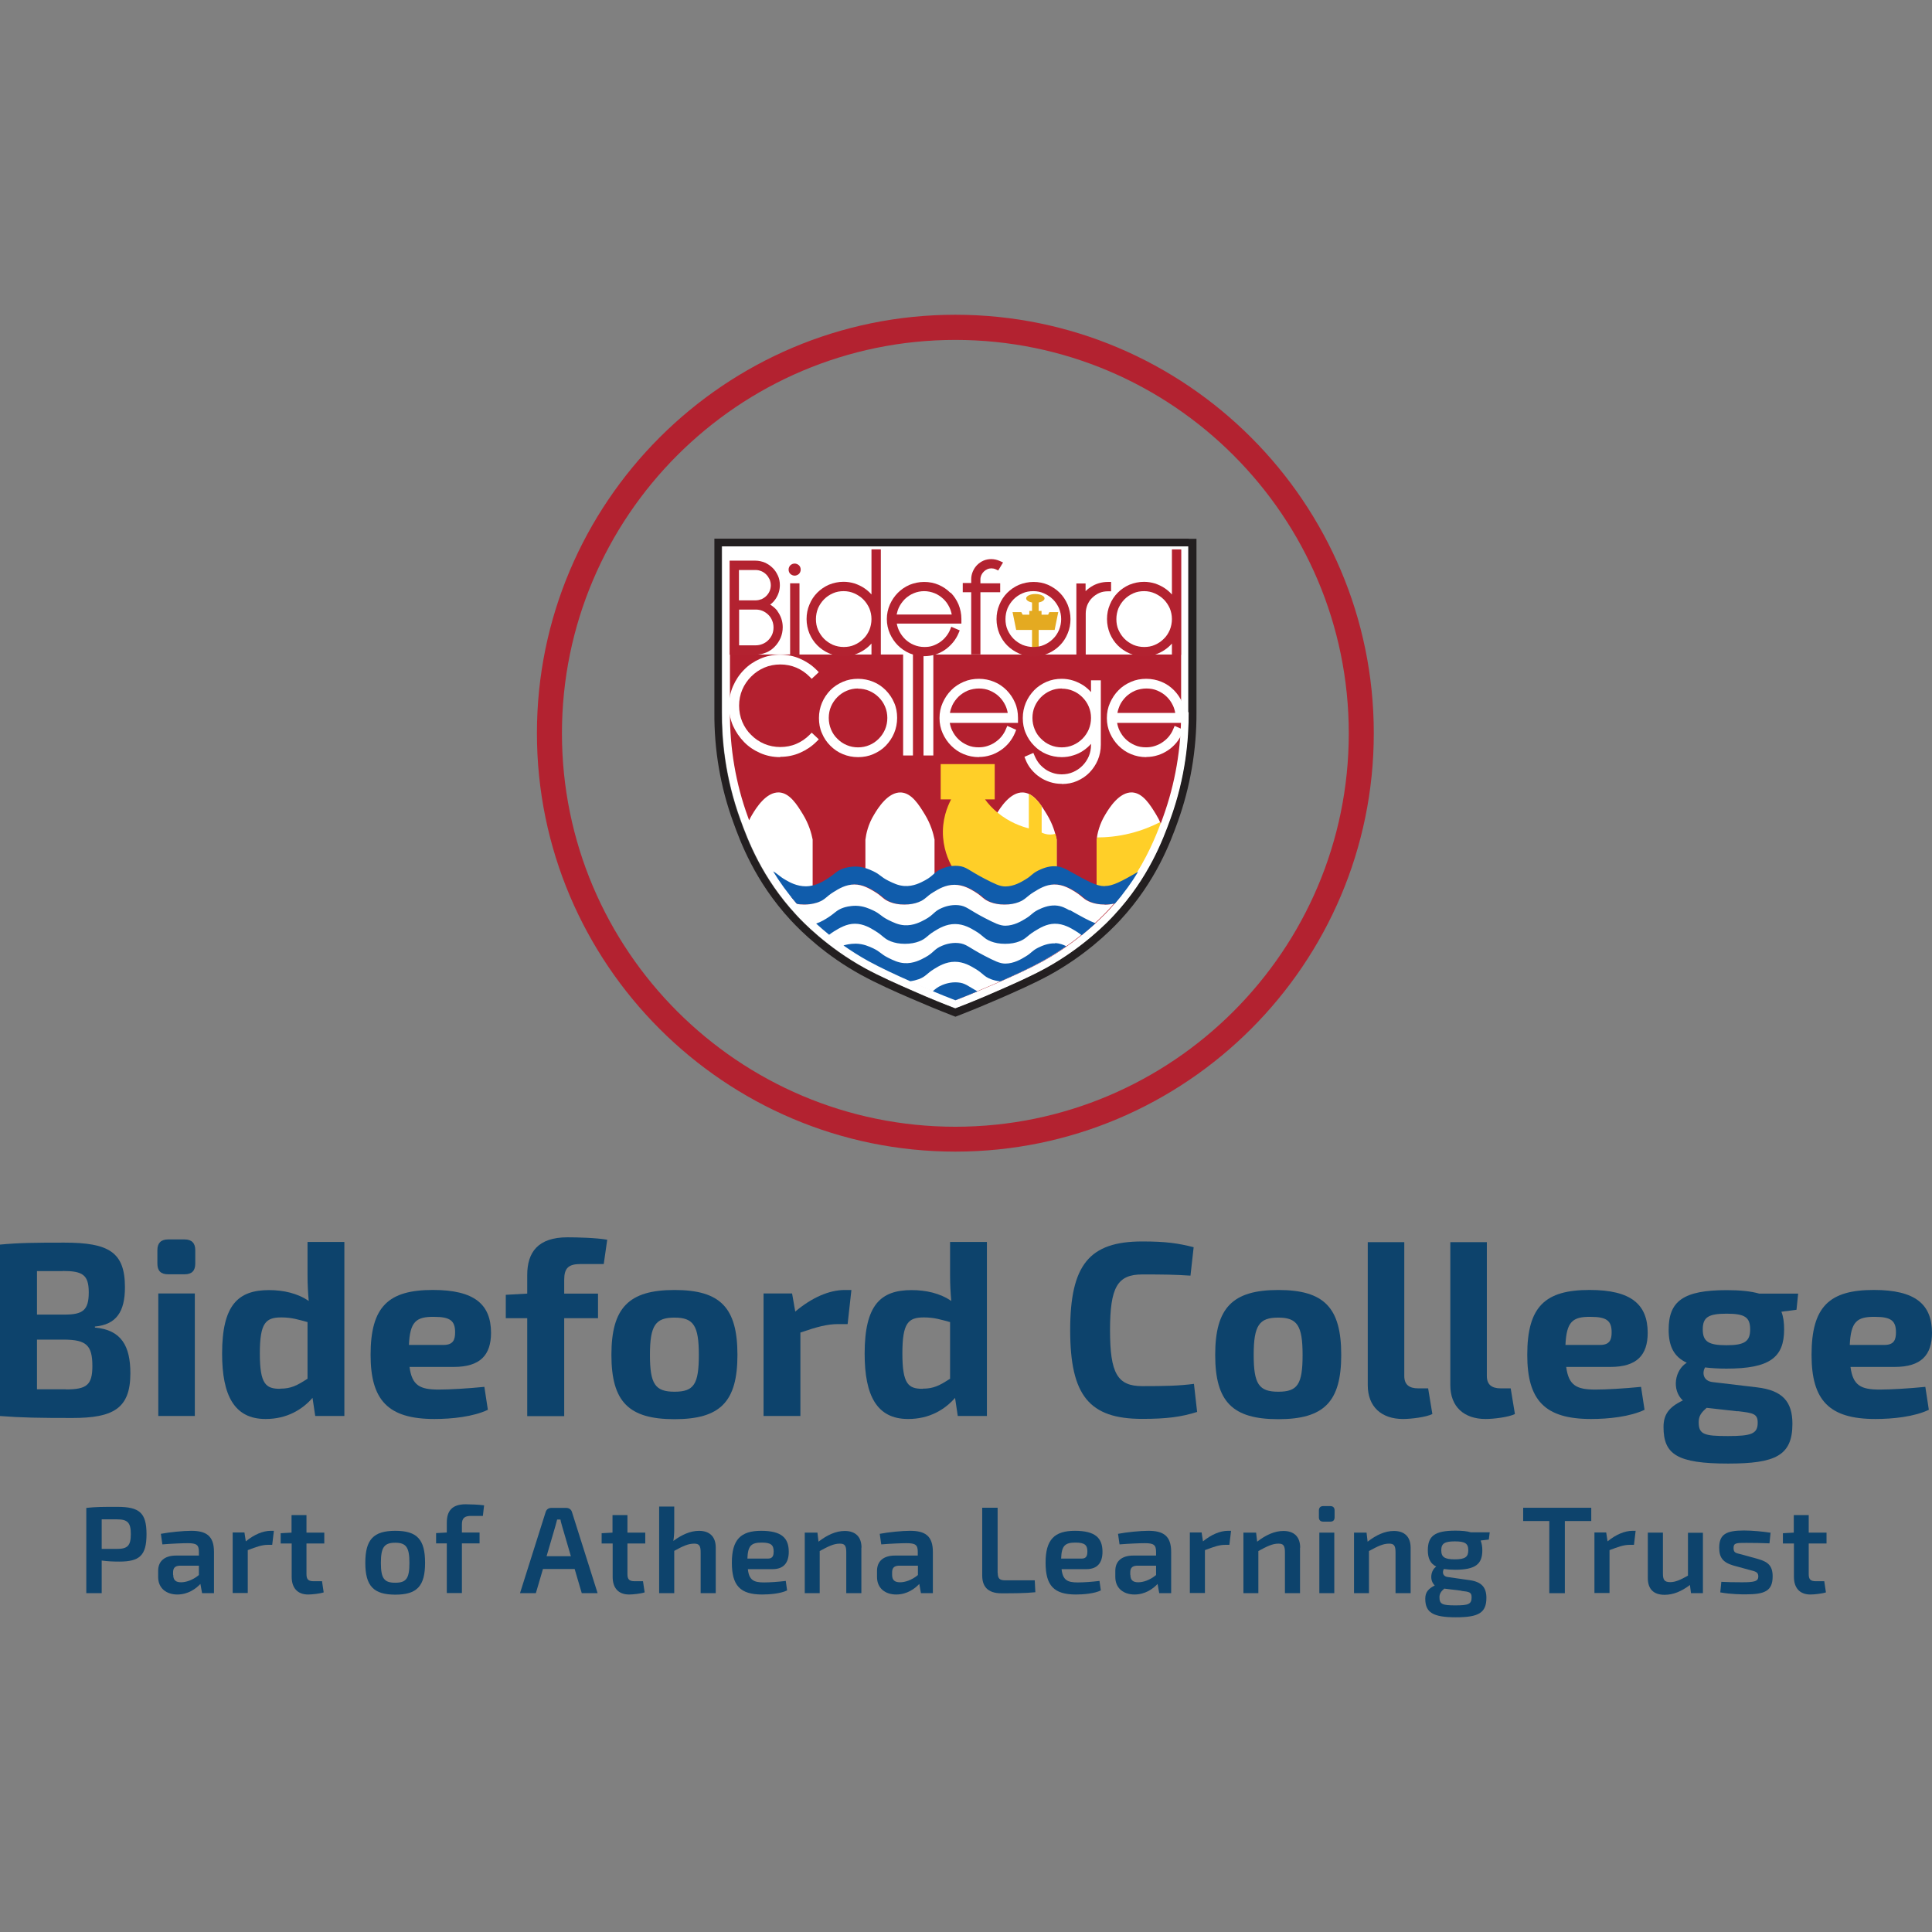 <?xml version="1.0" encoding="UTF-8"?>
<svg id="Layer_1" xmlns="http://www.w3.org/2000/svg" version="1.1" viewBox="0 0 512 512">
  <rect x="0" y="0" width="512" height="512" fill="#808080" stroke="none"/>
  <!-- Generator: Adobe Illustrator 29.8.0, SVG Export Plug-In . SVG Version: 2.1.1 Build 160)  -->
  <path d="M253.18,305.19c-61.15,0-110.89-49.75-110.89-110.89s49.75-110.89,110.89-110.89,110.89,49.75,110.89,110.89-49.75,110.89-110.89,110.89ZM253.18,90.08c-57.47,0-104.26,46.75-104.26,104.26s46.75,104.26,104.26,104.26,104.26-46.75,104.26-104.26-46.75-104.26-104.26-104.26Z" style="fill: #b32230;"/>
  <path d="M38.83,406.56c0,5.72-1.88,7.28-7.24,7.28-1.64,0-3.24-.08-4.64-.28v8.64h-4.08v-22.59c2.6-.28,4.32-.28,8.2-.28,5.88,0,7.76,1.56,7.76,7.28v-.04ZM30.95,410.48c2.84,0,3.72-.84,3.72-3.92s-.88-3.92-3.72-3.92h-4v7.84s4,0,4,0Z" style="fill: #0d436c;"/>
  <path d="M56.71,411.28v10.92h-3.16l-.44-2.44c-1.16,1.24-3.24,2.8-6.12,2.8s-5.08-1.64-5.08-4.64v-1.64c0-2.56,1.72-4.04,4.76-4.04h6.04v-1c0-1.84-.64-2.28-2.96-2.28-1.48,0-4.2.12-6.72.32l-.4-2.8c2.28-.44,5.92-.8,8.04-.8,3.96,0,6.04,1.32,6.04,5.6ZM45.91,417.36c0,1.36.64,1.96,2.08,1.96,1.24,0,3.04-.52,4.72-1.92v-2.48h-5.12c-1.32.08-1.72.72-1.72,1.8v.64h.04Z" style="fill: #0d436c;"/>
  <path d="M72.14,409.4h-1.16c-1.56,0-3,.52-5.32,1.4v11.36h-4v-16.04h3.12l.36,2.36c2.2-1.8,4.52-2.8,6.64-2.8h.8s-.44,3.72-.44,3.72Z" style="fill: #0d436c;"/>
  <path d="M81.22,417.16c0,1.4.48,1.88,1.92,1.88h2.2l.44,2.96c-1.12.36-3.16.56-4.12.56-2.8,0-4.36-1.72-4.36-4.68v-8.84h-2.92v-2.72l2.88-.16v-4.64h3.96v4.64h4.72v2.88h-4.72v8.16-.04Z" style="fill: #0d436c;"/>
  <path d="M112.65,414.16c0,6.16-2.12,8.44-7.88,8.44s-7.96-2.28-7.96-8.44,2.16-8.48,7.96-8.48,7.88,2.32,7.88,8.48ZM100.94,414.16c0,4.12.84,5.28,3.8,5.28s3.76-1.16,3.76-5.28-.88-5.32-3.76-5.32-3.8,1.16-3.8,5.32Z" style="fill: #0d436c;"/>
  <path d="M124.85,401.73c-1.8,0-2.44.64-2.44,2.28v2.12h4.68v2.88h-4.68v13.16h-4v-13.16h-2.84v-2.72l2.84-.16v-2.64c0-3,1.32-4.84,5-4.84,1.12,0,3.52.08,4.88.28l-.32,2.8h-3.16.04Z" style="fill: #0d436c;"/>
  <path d="M143.89,415.8l-1.88,6.4h-4.2l6.8-21.51c.2-.68.8-1.08,1.48-1.08h4c.68,0,1.28.4,1.48,1.08l6.8,21.51h-4.2l-1.88-6.4h-8.4ZM149.01,404.61c-.16-.64-.4-1.32-.48-1.92h-.88l-.52,1.92-2.28,7.8h6.44l-2.28-7.8Z" style="fill: #0d436c;"/>
  <path d="M166.28,417.16c0,1.4.48,1.88,1.92,1.88h2.2l.44,2.96c-1.12.36-3.16.56-4.12.56-2.84,0-4.36-1.72-4.36-4.68v-8.84h-2.92v-2.72l2.88-.16v-4.64h3.96v4.64h4.72v2.88h-4.72v8.16-.04Z" style="fill: #0d436c;"/>
  <path d="M189.68,410.12v12.08h-4v-10.84c0-1.8-.44-2.28-1.72-2.28-1.6,0-3.04.68-5.28,1.92v11.2h-4v-22.95h4v5.92c0,1.16-.08,2.28-.24,3.2,2.28-1.68,4.52-2.68,6.8-2.68,2.84,0,4.44,1.56,4.44,4.44h0Z" style="fill: #0d436c;"/>
  <path d="M208.23,418.92l.36,2.56c-1.72.84-4.6,1.08-6.6,1.08-5.84,0-8.04-2.36-8.04-8.44s2.32-8.44,7.76-8.44,7.32,1.92,7.32,5.56c0,2.88-1.32,4.6-4.28,4.6h-6.56c.32,2.92,1.56,3.52,4.28,3.52,1.56,0,3.84-.16,5.76-.4v-.04ZM198.07,413.04h5.52c1.28,0,1.44-1,1.44-1.88,0-1.72-.72-2.36-3.16-2.36-2.8,0-3.68.84-3.8,4.24Z" style="fill: #0d436c;"/>
  <path d="M228.27,410.12v12.08h-4v-10.84c0-1.8-.44-2.28-1.72-2.28-1.6,0-3.04.72-5.32,1.96v11.16h-3.96v-16.04h3.36l.28,2.4c2.28-1.76,4.6-2.84,6.96-2.84,2.84,0,4.44,1.56,4.44,4.44l-.04-.04Z" style="fill: #0d436c;"/>
  <path d="M247.22,411.28v10.92h-3.16l-.44-2.44c-1.16,1.24-3.24,2.8-6.12,2.8s-5.08-1.64-5.08-4.64v-1.64c0-2.56,1.72-4.04,4.76-4.04h6.04v-1c0-1.84-.64-2.28-2.96-2.28-1.48,0-4.2.12-6.72.32l-.4-2.8c2.28-.44,5.88-.8,8.04-.8,3.96,0,6.04,1.32,6.04,5.6h0ZM236.42,417.36c0,1.36.64,1.96,2.12,1.96,1.24,0,3.04-.52,4.72-1.92v-2.48h-5.12c-1.32.08-1.72.72-1.72,1.8v.64Z" style="fill: #0d436c;"/>
  <path d="M264.42,416.92c0,1.36.48,1.88,1.92,1.88h7.88l.16,3.16c-2.84.28-5.92.28-9,.28-3.76,0-5.08-1.96-5.08-4.68v-18h4.08v17.32l.04.04Z" style="fill: #0d436c;"/>
  <path d="M291.37,418.92l.36,2.56c-1.72.84-4.6,1.08-6.6,1.08-5.84,0-8.04-2.36-8.04-8.44s2.32-8.44,7.76-8.44,7.32,1.92,7.32,5.56c0,2.88-1.32,4.6-4.28,4.6h-6.56c.32,2.92,1.56,3.52,4.28,3.52,1.56,0,3.84-.16,5.76-.4v-.04ZM281.21,413.04h5.52c1.28,0,1.44-1,1.44-1.88,0-1.72-.72-2.36-3.16-2.36-2.8,0-3.68.84-3.8,4.24Z" style="fill: #0d436c;"/>
  <path d="M310.37,411.28v10.92h-3.16l-.44-2.44c-1.16,1.24-3.24,2.8-6.12,2.8s-5.08-1.64-5.08-4.64v-1.64c0-2.56,1.72-4.04,4.76-4.04h6.04v-1c0-1.84-.64-2.28-2.96-2.28-1.48,0-4.2.12-6.72.32l-.4-2.8c2.28-.44,5.88-.8,8.04-.8,3.96,0,6.04,1.32,6.04,5.6h0ZM299.57,417.36c0,1.36.64,1.96,2.08,1.96,1.24,0,3.04-.52,4.72-1.92v-2.48h-5.12c-1.32.08-1.72.72-1.72,1.8v.64h.04Z" style="fill: #0d436c;"/>
  <path d="M325.8,409.4h-1.16c-1.52,0-3,.52-5.32,1.4v11.36h-4v-16.04h3.12l.36,2.36c2.2-1.8,4.52-2.8,6.64-2.8h.8s-.44,3.72-.44,3.72Z" style="fill: #0d436c;"/>
  <path d="M344.52,410.12v12.08h-4v-10.84c0-1.8-.44-2.28-1.72-2.28-1.6,0-3.04.72-5.32,1.96v11.16h-3.96v-16.04h3.36l.28,2.4c2.28-1.76,4.6-2.84,6.96-2.84,2.84,0,4.44,1.56,4.44,4.44l-.04-.04Z" style="fill: #0d436c;"/>
  <path d="M352.52,399.13c.8,0,1.16.44,1.16,1.16v1.8c0,.76-.36,1.16-1.16,1.16h-1.84c-.76,0-1.16-.4-1.16-1.16v-1.8c0-.72.4-1.16,1.16-1.16h1.84ZM349.64,422.2v-16.04h3.96v16.04h-3.96Z" style="fill: #0d436c;"/>
  <path d="M373.83,410.12v12.08h-4v-10.84c0-1.8-.44-2.28-1.72-2.28-1.6,0-3.04.72-5.32,1.96v11.16h-3.96v-16.04h3.32l.28,2.4c2.28-1.76,4.6-2.84,6.96-2.84,2.84,0,4.44,1.56,4.44,4.44v-.04Z" style="fill: #0d436c;"/>
  <path d="M392.39,408.28c.28.72.44,1.56.44,2.56,0,3.64-1.76,5.16-7.24,5.16-1.12,0-2.08-.08-2.96-.2-.44.8-.32,1.92.96,2.12l5.88.84c3.16.44,4.44,1.92,4.44,4.68,0,3.96-2.04,5.16-8.08,5.16s-8.12-1.24-8.12-4.92c0-1.72.8-2.64,2.52-3.52-1.48-1.36-1.08-4.04.4-5-1.6-.8-2.24-2.2-2.24-4.32,0-3.76,1.8-5.2,7.28-5.2,1.72,0,3.08.12,4.12.44h5l-.24,1.92-2.08.24-.08.04ZM387.31,421.56l-4.56-.56c-.8.68-1.28,1.32-1.28,2.28,0,1.88.8,2.16,4.24,2.16s4.28-.32,4.28-2.12c0-1.36-.56-1.48-2.72-1.72l.04-.04ZM389.11,410.84c0-1.8-.84-2.36-3.56-2.36s-3.6.56-3.6,2.36.88,2.4,3.6,2.4,3.56-.64,3.56-2.4Z" style="fill: #0d436c;"/>
  <path d="M414.7,403.09v19.12h-4.12v-19.12h-6.92v-3.52h18.04v3.52h-7Z" style="fill: #0d436c;"/>
  <path d="M433.02,409.4h-1.16c-1.56,0-3,.52-5.32,1.4v11.36h-4v-16.04h3.12l.36,2.36c2.2-1.8,4.52-2.8,6.64-2.8h.8s-.44,3.72-.44,3.72Z" style="fill: #0d436c;"/>
  <path d="M451.29,422.2h-3.16l-.28-2.16c-2.28,1.72-4.44,2.6-6.72,2.6-2.92,0-4.44-1.52-4.44-4.44v-12.04h4v10.84c0,1.72.44,2.28,1.96,2.28,1.36,0,2.68-.6,4.68-1.72v-11.36h3.96v16.04-.04Z" style="fill: #0d436c;"/>
  <path d="M469.21,406.24l-.28,2.76c-2.04-.08-4.08-.12-6.12-.12-2.68,0-3.4,0-3.4,1.36s.68,1.32,2.2,1.72l4.32,1.2c2.64.76,3.84,1.8,3.84,4.6,0,3.92-2.16,4.76-7.16,4.76-1.08,0-3.8,0-6.72-.52l.28-2.8c1.28.08,3.4.12,5.48.12,3.4,0,4.32-.28,4.32-1.56,0-1.2-.84-1.32-2.36-1.72l-4.24-1.16c-2.84-.84-3.76-2.16-3.76-4.72,0-3.56,1.84-4.56,6.56-4.56,2.2,0,5.16.28,7.12.6l-.08.04Z" style="fill: #0d436c;"/>
  <path d="M479.33,417.16c0,1.4.48,1.88,1.92,1.88h2.2l.44,2.96c-1.12.36-3.16.56-4.12.56-2.8,0-4.36-1.72-4.36-4.68v-8.84h-2.92v-2.72l2.88-.16v-4.64h3.96v4.64h4.72v2.88h-4.72v8.16-.04Z" style="fill: #0d436c;"/>
  <path d="M25.15,351.82c7,.6,9.4,4.88,9.4,12.12,0,9.36-4.56,11.84-15.4,11.84-8.68,0-13.44-.08-19.16-.52v-45.43c5.12-.48,9.4-.52,17.04-.52,11.84,0,16.08,2.52,16.08,11.84,0,6.52-2.32,9.88-7.96,10.4v.28ZM16.6,336.86h-6.8v11.52h7.32c4.88,0,6.4-1.2,6.4-5.88s-1.64-5.68-6.92-5.68v.04ZM17.44,368.21c5.48,0,7.04-1.12,7.04-6.2,0-5.52-1.64-6.92-7.32-7h-7.36v13.16h7.64v.04Z" style="fill: #0d436c;"/>
  <path d="M48.91,328.46c1.92,0,2.84,1,2.84,2.84v3.56c0,1.92-.92,2.84-2.84,2.84h-4.36c-1.92,0-2.84-.92-2.84-2.84v-3.56c0-1.84.92-2.84,2.84-2.84h4.36ZM41.95,375.25v-32.47h9.68v32.47h-9.68Z" style="fill: #0d436c;"/>
  <path d="M91.26,375.25h-7.72l-.72-4.8c-2.64,3.04-6.72,5.6-12.44,5.6-8.28,0-11.52-6.24-11.52-17.32,0-12.96,4.28-16.84,12.44-16.84,3.8,0,7.56.84,10.52,2.88-.2-2.16-.32-4.4-.32-6.8v-8.84h9.76v46.11ZM74.26,368.01c2.88,0,4.48-.84,7.24-2.64v-15c-2.36-.64-4.2-1.24-6.92-1.24-4.16,0-5.72,1.4-5.72,9.56s1.6,9.36,5.4,9.36v-.04Z" style="fill: #0d436c;"/>
  <path d="M128.37,367.57l.92,6.04c-3.84,1.84-9.56,2.44-14.16,2.44-12.32,0-16.92-5-16.92-17,0-12.84,4.76-17.2,16.52-17.2,11.08,0,15.36,3.88,15.4,11.32,0,5.92-2.84,9.08-9.88,9.08h-11.72c.64,4.92,2.76,6,7.72,6,2.96,0,7.72-.28,12.12-.72v.04ZM108.37,356.42h9.2c2.64,0,3.04-1.52,3.04-3.36,0-3.04-1.32-4.08-5.52-4.08-4.88-.08-6.44,1.32-6.72,7.44Z" style="fill: #0d436c;"/>
  <path d="M153.88,334.98c-3.28,0-4.36,1.12-4.36,4.2v3.64h8.96v6.52h-8.96v25.95h-9.8v-25.95h-5.68v-6.2l5.68-.32v-4.92c0-6.04,2.84-10,10.68-10,2.36,0,7.64.12,10.52.64l-.92,6.44h-6.12Z" style="fill: #0d436c;"/>
  <path d="M195.43,359.06c0,12.44-4.56,17.04-16.68,17.04s-16.72-4.6-16.72-17.04,4.56-17.2,16.72-17.2,16.68,4.68,16.68,17.2ZM172.24,359.06c0,7.76,1.4,9.76,6.52,9.76s6.44-1.96,6.44-9.76-1.44-9.88-6.44-9.88-6.52,1.96-6.52,9.88Z" style="fill: #0d436c;"/>
  <path d="M224.71,350.9h-2.64c-2.84,0-5.52.72-9.96,2.24v22.11h-9.76v-32.47h7.56l.84,4.8c4.36-3.68,8.96-5.72,13.16-5.72h1.72l-1,9.04h.08Z" style="fill: #0d436c;"/>
  <path d="M261.54,375.25h-7.72l-.72-4.8c-2.64,3.04-6.72,5.6-12.44,5.6-8.32,0-11.52-6.24-11.52-17.32,0-12.96,4.28-16.84,12.44-16.84,3.84,0,7.56.84,10.52,2.88-.2-2.16-.32-4.4-.32-6.8v-8.84h9.76v46.11ZM244.54,368.01c2.88,0,4.48-.84,7.24-2.64v-15c-2.36-.64-4.2-1.24-6.92-1.24-4.16,0-5.72,1.4-5.72,9.56s1.6,9.36,5.4,9.36v-.04Z" style="fill: #0d436c;"/>
  <path d="M316.33,330.54l-.84,7.52c-4.28-.28-7.04-.32-12.76-.32-6.6,0-8.56,3.36-8.56,14.8s1.96,14.8,8.56,14.8c6.04,0,9.68-.08,13.68-.6l.84,7.44c-4.2,1.32-8.04,1.84-14.56,1.84-14.04,0-19.08-6.2-19.08-23.51s5.08-23.51,19.08-23.51c6.4,0,9.48.48,13.64,1.52v.04Z" style="fill: #0d436c;"/>
  <path d="M355.44,359.06c0,12.44-4.56,17.04-16.68,17.04s-16.72-4.6-16.72-17.04,4.56-17.2,16.72-17.2,16.68,4.68,16.68,17.2ZM332.24,359.06c0,7.76,1.4,9.76,6.52,9.76s6.44-1.96,6.44-9.76-1.44-9.88-6.44-9.88-6.52,1.96-6.52,9.88Z" style="fill: #0d436c;"/>
  <path d="M372.15,364.65c0,2.24,1.24,3.28,3.68,3.28h2.64l1.12,6.8c-1.64.84-5.68,1.32-7.76,1.32-5.72,0-9.36-3.24-9.36-8.96v-37.91h9.68v35.47Z" style="fill: #0d436c;"/>
  <path d="M394.03,364.65c0,2.24,1.24,3.28,3.68,3.28h2.64l1.12,6.8c-1.64.84-5.68,1.32-7.76,1.32-5.72,0-9.36-3.24-9.36-8.96v-37.91h9.68v35.47Z" style="fill: #0d436c;"/>
  <path d="M434.9,367.57l.92,6.04c-3.84,1.84-9.56,2.44-14.16,2.44-12.32,0-16.92-5-16.92-17,0-12.84,4.76-17.2,16.52-17.2,11.08,0,15.36,3.88,15.4,11.32,0,5.92-2.84,9.08-9.88,9.08h-11.72c.64,4.92,2.76,6,7.72,6,2.96,0,7.72-.28,12.12-.72v.04ZM414.86,356.42h9.2c2.64,0,3.04-1.52,3.04-3.36,0-3.04-1.32-4.08-5.52-4.08-4.88-.08-6.44,1.32-6.72,7.44Z" style="fill: #0d436c;"/>
  <path d="M472.09,347.62c.52,1.32.72,2.84.72,4.68,0,7.44-3.8,10.4-15.28,10.4-2.12,0-4-.12-5.68-.32-.8,1.4-.52,3.56,1.96,3.88l11.8,1.4c6.8.8,9.4,3.8,9.4,9.68,0,8.44-4.56,10.52-17.04,10.52-13.52,0-17.12-2.44-17.12-9.68,0-3.28,1.4-5.28,5.12-7.04-3.04-2.84-2.12-8.08,1.04-10-3.44-1.6-4.8-4.4-4.8-8.76,0-7.56,3.88-10.48,15.36-10.48,3.56,0,6.4.28,8.64.92h10.32l-.44,4.28-4,.52h0ZM460.45,374.01l-8.16-.92c-1.44,1.24-2.12,2.16-2.12,3.8,0,3.24,1.44,3.68,7.72,3.68s7.92-.6,7.92-3.56c0-2.36-1.2-2.56-5.32-3.04l-.04.04ZM463.81,352.3c0-3.24-1.44-4.16-6.24-4.16s-6.32.92-6.32,4.16,1.52,4.2,6.32,4.2,6.24-1.04,6.24-4.2Z" style="fill: #0d436c;"/>
  <path d="M510.24,367.57l.92,6.04c-3.8,1.84-9.56,2.44-14.16,2.44-12.32,0-16.92-5-16.92-17,0-12.84,4.76-17.2,16.52-17.2,11.08,0,15.36,3.88,15.4,11.32,0,5.92-2.84,9.08-9.88,9.08h-11.72c.64,4.92,2.76,6,7.72,6,2.96,0,7.72-.28,12.12-.72v.04ZM490.21,356.42h9.2c2.64,0,3.04-1.52,3.04-3.36,0-3.04-1.32-4.08-5.52-4.08-4.88-.08-6.44,1.32-6.72,7.44Z" style="fill: #0d436c;"/>
  <path d="M315.01,144.79h-123.65v43.95c-.04,7.16.8,17.24,4.88,28.43,1.96,5.4,5.72,15.48,14.84,25.31,1.64,1.8,8.16,8.6,18.12,14.08,4.08,2.24,9,4.4,12.96,6.12,4.52,2,8.36,3.52,11.08,4.56,2.72-1.04,6.56-2.56,11.08-4.56,3.92-1.72,8.88-3.88,12.96-6.12,9.96-5.48,16.48-12.28,18.12-14.08,9.12-9.84,12.88-19.92,14.84-25.31,4.04-11.2,4.92-21.32,4.88-28.43v-43.95h-.08Z" style="fill: #fff;"/>
  <ellipse cx="274.38" cy="158.58" rx="2.44" ry="1.16" style="fill: #e4aa21;"/>
  <rect x="273.5" y="159.22" width="1.76" height="12.44" style="fill: #e4aa21;"/>
  <polygon points="274.14 161.9 272.78 161.9 272.78 162.9 271.02 162.9 270.66 162.22 268.34 162.22 269.3 166.94 274.14 166.94 274.14 161.9" style="fill: #e4aa21;"/>
  <polygon points="274.62 161.9 276.02 161.9 276.02 162.9 277.77 162.9 278.09 162.22 280.45 162.22 279.49 166.94 274.62 166.94 274.62 161.9" style="fill: #e4aa21;"/>
  <path d="M307.41,217.89c-2.04,1.04-4.68,2.16-7.88,2.96-3.36.84-6.4,1.08-8.84,1.08,0,.2-.08.4-.08.6v13.4l1.28.32,6.12-1.2,1.84-1.56c4.04-6,6.32-11.52,7.72-15.24-.04-.12-.12-.24-.16-.36Z" style="fill: #ffcf28;"/>
  <path d="M290.61,235.92v-13.4c.2-1.6.72-4.08,2.32-6.68,1-1.68,3.68-6,7.12-5.84,2.84.16,4.76,3.28,6.32,5.84.52.84.92,1.64,1.24,2.4.24-.64.44-1.24.64-1.76,3.2-8.88,4.8-18.2,4.76-27.75v-15.28h-119.57v15.28c-.04,9.56,1.52,18.88,4.76,27.75.12.28.2.6.32.92.24-.52.52-1.04.84-1.56,1-1.68,3.68-6,7.12-5.84,2.84.16,4.76,3.28,6.32,5.84,1.56,2.56,2.24,5,2.56,6.64v14.76l-5.68.48c.92,1.12,1.88,2.24,2.92,3.36,2.28,2.44,8.52,8.68,17.6,13.68,4,2.2,8.88,4.36,12.8,6.04,3.4,1.48,6.84,2.92,10.28,4.24,3.44-1.32,6.88-2.76,10.28-4.24,3.92-1.72,8.8-3.84,12.8-6.04,9.08-5,15.32-11.24,17.6-13.68,1.12-1.24,2.2-2.48,3.16-3.68l-6.4-1.48h-.08ZM247.66,233.17l-9.28,4.88-9.04-4.16v-11.36c.2-1.6.72-4.08,2.32-6.68,1-1.68,3.68-6,7.12-5.84,2.84.16,4.76,3.28,6.32,5.84s2.24,5,2.56,6.64c0,0,0,10.68,0,10.68ZM280.01,231.45l-9.28,5.56-9.04-1.44v-13.04c.2-1.6.72-4.08,2.32-6.68,1-1.68,3.68-6,7.12-5.84,2.84.16,4.76,3.28,6.32,5.84s2.24,5,2.56,6.64c0,0,0,8.96,0,8.96Z" style="fill: #b3202f;"/>
  <path d="M211.67,198.73c-1.52.68-3.16,1-4.92,1s-3.4-.32-4.92-1-2.88-1.56-4-2.72-2.04-2.48-2.72-4c-.68-1.52-1-3.16-1-4.92s.32-3.4,1-4.92,1.56-2.88,2.72-4.04c1.12-1.16,2.48-2.04,4-2.72s3.2-1,4.92-1,3.4.32,4.92,1,2.88,1.56,4.04,2.72l-.56.52c-1.08-1.08-2.32-1.92-3.76-2.56-1.44-.64-2.96-.92-4.6-.92s-3.2.32-4.6.92c-1.44.64-2.68,1.48-3.76,2.56s-1.92,2.32-2.56,3.76-.92,2.96-.92,4.6.32,3.2.92,4.64c.64,1.44,1.48,2.72,2.56,3.76,1.08,1.08,2.32,1.92,3.76,2.56,1.44.64,2.96.92,4.6.92s3.2-.32,4.6-.92c1.44-.64,2.68-1.48,3.76-2.56l.56.52c-1.16,1.16-2.52,2.08-4.04,2.72v.08Z" style="fill: #8dc63f;"/>
  <path d="M206.75,200.65c-1.88,0-3.64-.36-5.28-1.08s-3.08-1.68-4.28-2.92-2.2-2.68-2.92-4.28c-.72-1.64-1.08-3.4-1.08-5.28s.36-3.64,1.08-5.28,1.68-3.08,2.92-4.32c1.2-1.24,2.64-2.2,4.28-2.92s3.44-1.08,5.28-1.08,3.64.36,5.28,1.08,3.08,1.68,4.32,2.92l.64.64-1.88,1.76-.6-.6c-1-1-2.16-1.8-3.48-2.36-1.32-.56-2.76-.84-4.24-.84s-2.96.28-4.24.84c-1.32.56-2.48,1.36-3.48,2.36s-1.8,2.16-2.36,3.48-.84,2.76-.84,4.24.28,2.96.84,4.28c.56,1.32,1.36,2.52,2.36,3.48,1,1,2.16,1.8,3.48,2.36,1.32.56,2.76.84,4.24.84s2.96-.28,4.24-.84c1.32-.56,2.48-1.36,3.48-2.36l.6-.6,1.88,1.76-.64.64c-1.24,1.24-2.68,2.2-4.32,2.92h0c-1.64.72-3.4,1.08-5.28,1.08v.08Z" style="fill: #fff;"/>
  <path d="M236.14,193.93c-.48,1.16-1.16,2.16-2.04,3.04-.84.88-1.88,1.56-3.04,2.04s-2.4.76-3.72.76-2.56-.24-3.72-.76-2.16-1.16-3.04-2.04c-.84-.88-1.52-1.88-2.04-3-.48-1.16-.76-2.36-.76-3.68s.24-2.52.76-3.68c.48-1.16,1.16-2.16,2.04-3.04.84-.88,1.88-1.56,3.04-2.04s2.4-.76,3.72-.76,2.56.24,3.72.76c1.16.48,2.16,1.16,3.04,2.04.84.88,1.52,1.88,2.04,3,.48,1.16.76,2.36.76,3.68s-.24,2.52-.76,3.68ZM236.06,190.26c0-1.2-.24-2.32-.68-3.4-.44-1.04-1.08-1.96-1.88-2.76-.8-.8-1.72-1.4-2.76-1.88-1.04-.48-2.16-.68-3.36-.68s-2.32.24-3.36.68-1.96,1.08-2.76,1.88-1.4,1.72-1.88,2.76c-.44,1.04-.68,2.2-.68,3.4s.24,2.32.68,3.4c.44,1.08,1.08,2,1.88,2.8.8.8,1.72,1.4,2.76,1.88s2.16.68,3.36.68,2.32-.24,3.36-.68,1.96-1.08,2.76-1.88c.8-.8,1.4-1.72,1.88-2.8.44-1.08.68-2.2.68-3.4h0Z" style="fill: #8dc63f;"/>
  <path d="M227.39,200.65c-1.44,0-2.8-.28-4.04-.8-1.28-.52-2.36-1.28-3.32-2.24s-1.68-2.04-2.2-3.28c-.56-1.24-.8-2.6-.8-4.04s.28-2.8.8-4.04c.52-1.24,1.28-2.36,2.2-3.32s2.04-1.68,3.32-2.24,2.64-.8,4.04-.8,2.8.28,4.04.8c1.28.52,2.36,1.28,3.32,2.24.92.96,1.68,2.04,2.2,3.28.56,1.24.8,2.6.8,4.04s-.28,2.8-.8,4.04h0c-.52,1.24-1.28,2.36-2.2,3.32s-2.04,1.68-3.32,2.24c-1.28.56-2.64.8-4.04.8ZM227.39,182.46c-1.08,0-2.08.2-3,.6-.96.4-1.76.96-2.48,1.68-.72.72-1.28,1.56-1.68,2.48s-.6,1.96-.6,3.04.2,2.08.6,3.04c.4.96.96,1.8,1.68,2.48.72.72,1.52,1.28,2.48,1.68.92.4,1.96.6,3,.6s2.08-.2,3-.6c.96-.4,1.76-.96,2.48-1.68.72-.72,1.28-1.56,1.68-2.48.4-.96.6-1.96.6-3.04s-.2-2.08-.6-3c-.4-.96-.96-1.76-1.68-2.48-.72-.72-1.56-1.28-2.48-1.68s-1.96-.6-3-.6v-.04Z" style="fill: #fff;"/>
  <path d="M240.26,199.33v-27.63h.84v27.63h-.84Z" style="fill: #8dc63f;"/>
  <rect x="239.34" y="170.78" width="2.6" height="29.43" style="fill: #fff;"/>
  <path d="M245.66,199.33v-27.63h.84v27.63h-.84Z" style="fill: #8dc63f;"/>
  <rect x="244.74" y="170.78" width="2.6" height="29.43" style="fill: #fff;"/>
  <path d="M250.7,190.66c.08,1.16.32,2.24.8,3.24.48,1,1.12,1.88,1.88,2.64s1.68,1.32,2.72,1.76c1.04.44,2.12.64,3.32.64.92,0,1.76-.12,2.6-.4s1.56-.64,2.28-1.12,1.32-1.04,1.84-1.68.96-1.36,1.32-2.2l.72.32c-.36.88-.84,1.64-1.44,2.36s-1.28,1.32-2.04,1.84c-.76.52-1.6.92-2.48,1.2s-1.84.44-2.84.44c-1.32,0-2.52-.24-3.68-.76-1.16-.48-2.16-1.16-3-2.04-.84-.88-1.52-1.88-2.04-3-.52-1.16-.76-2.36-.76-3.68s.24-2.52.76-3.68c.52-1.16,1.2-2.16,2.04-3.04s1.84-1.56,3-2.04,2.4-.76,3.68-.76,2.52.24,3.68.76c1.16.48,2.16,1.16,3,2.04s1.52,1.88,2.04,3c.48,1.16.76,2.36.76,3.68v.4h-18.16v.08ZM267.3,186.62c-.48-1-1.12-1.88-1.88-2.64s-1.68-1.32-2.72-1.76-2.12-.64-3.28-.64-2.28.2-3.32.64-1.92,1.04-2.72,1.76c-.76.76-1.4,1.64-1.88,2.64s-.76,2.08-.8,3.24h17.36c-.08-1.16-.32-2.24-.8-3.24h.04Z" style="fill: #8dc63f;"/>
  <path d="M259.42,200.65c-1.44,0-2.8-.28-4.04-.8-1.28-.52-2.36-1.28-3.32-2.24-.92-.92-1.68-2.04-2.24-3.28s-.84-2.6-.84-4.04.28-2.8.84-4.04c.56-1.24,1.28-2.36,2.24-3.32.92-.96,2.04-1.68,3.32-2.24s2.64-.8,4.04-.8,2.8.28,4.04.8c1.28.52,2.36,1.28,3.32,2.24.92.96,1.68,2.04,2.2,3.28.56,1.24.8,2.6.8,4.04v1.32h-18.08c.12.68.32,1.36.6,1.96.44.92,1,1.72,1.68,2.36.68.68,1.52,1.2,2.44,1.6.92.4,1.88.56,2.96.56.8,0,1.6-.12,2.32-.36s1.44-.56,2.04-1c.64-.44,1.2-.92,1.68-1.52.48-.6.88-1.24,1.16-1.96l.36-.84,2.36,1.04-.32.8c-.4.96-.92,1.8-1.56,2.6-.64.76-1.36,1.44-2.2,2-.84.56-1.76,1.04-2.72,1.32-.96.32-2.04.48-3.08.48v.04ZM251.7,188.94h15.36c-.12-.68-.32-1.36-.6-1.96h0c-.44-.92-1-1.72-1.68-2.36-.68-.68-1.52-1.2-2.44-1.6s-1.92-.56-2.92-.56-2.04.2-2.96.56c-.92.4-1.72.92-2.44,1.6-.68.68-1.28,1.48-1.68,2.36-.28.64-.48,1.28-.6,1.96h-.04Z" style="fill: #fff;"/>
  <path d="M290.09,201.05c-.48,1.16-1.16,2.16-2,3.04-.84.88-1.84,1.56-3,2.04s-2.4.76-3.68.76c-1,0-1.92-.16-2.84-.44-.92-.28-1.72-.68-2.48-1.2s-1.44-1.16-2-1.84c-.56-.72-1.04-1.48-1.4-2.36l.72-.32c.32.8.76,1.52,1.32,2.2.52.64,1.16,1.2,1.84,1.68s1.44.84,2.28,1.12c.8.28,1.68.4,2.6.4,1.2,0,2.32-.24,3.36-.68,1.04-.44,1.96-1.08,2.76-1.88.8-.8,1.4-1.72,1.84-2.76s.68-2.16.68-3.4v-3.32c-.36.84-.84,1.56-1.4,2.28-.6.68-1.24,1.28-2,1.8s-1.56.92-2.48,1.2c-.88.28-1.84.44-2.8.44-1.32,0-2.52-.24-3.68-.76-1.16-.48-2.16-1.16-3-2.04-.84-.88-1.52-1.88-2-3-.48-1.16-.76-2.36-.76-3.68s.24-2.52.76-3.68c.48-1.16,1.16-2.16,2-3.04s1.84-1.56,3-2.04,2.4-.76,3.68-.76c.96,0,1.88.16,2.8.44s1.72.68,2.48,1.2,1.4,1.12,2,1.8,1.08,1.44,1.4,2.28v-5.28h.84v16.16c0,1.32-.24,2.52-.76,3.68l-.08-.04ZM290.01,190.26c0-1.2-.24-2.32-.68-3.4-.44-1.04-1.08-1.96-1.84-2.76-.8-.8-1.72-1.4-2.76-1.88-1.04-.48-2.16-.68-3.36-.68s-2.32.24-3.36.68c-1.04.44-1.96,1.08-2.76,1.88-.8.8-1.4,1.72-1.84,2.76-.44,1.04-.68,2.2-.68,3.4s.24,2.32.68,3.4c.44,1.08,1.08,2,1.84,2.8.8.8,1.72,1.4,2.76,1.88,1.04.44,2.16.68,3.36.68s2.32-.24,3.36-.68c1.04-.44,1.96-1.08,2.76-1.88.8-.8,1.4-1.72,1.84-2.8s.68-2.2.68-3.4h0Z" style="fill: #8dc63f;"/>
  <path d="M281.37,207.73c-1.08,0-2.12-.16-3.12-.48-1-.32-1.92-.76-2.72-1.32-.84-.56-1.56-1.24-2.2-2s-1.16-1.64-1.52-2.56l-.32-.8,2.36-1.04.36.84c.32.72.68,1.36,1.16,1.96s1.04,1.08,1.64,1.52,1.32.76,2.04,1,1.52.36,2.32.36c1.08,0,2.08-.2,3-.6.92-.4,1.76-.96,2.48-1.68.72-.72,1.28-1.56,1.68-2.48s.6-1.96.6-3.04v-.28c-.6.68-1.28,1.28-2,1.76-.8.56-1.72,1-2.68,1.28-.96.32-2,.48-3.08.48-1.4,0-2.8-.28-4.04-.8-1.24-.52-2.36-1.28-3.28-2.24-.92-.92-1.68-2.04-2.2-3.28-.56-1.24-.8-2.6-.8-4.04s.28-2.8.8-4.04c.52-1.24,1.28-2.36,2.2-3.32s2.04-1.68,3.28-2.24c1.28-.56,2.64-.8,4.04-.8,1.04,0,2.08.16,3.08.48.96.32,1.88.76,2.68,1.28.76.52,1.4,1.08,2,1.76v-3.12h2.6v17.08c0,1.44-.28,2.8-.8,4.04h0c-.52,1.24-1.28,2.36-2.2,3.32s-2.04,1.68-3.28,2.24c-1.28.56-2.64.8-4.04.8l-.04-.04ZM281.37,182.46c-1.08,0-2.08.2-3,.6s-1.76.96-2.48,1.68c-.72.72-1.28,1.56-1.68,2.48s-.6,1.96-.6,3.04.2,2.08.6,3.04c.4.96.96,1.8,1.68,2.48.72.72,1.52,1.28,2.48,1.68.92.4,1.96.6,3,.6s2.08-.2,3-.6c.92-.4,1.76-.96,2.48-1.68.72-.72,1.28-1.56,1.68-2.48.4-.96.6-1.96.6-3.04s-.2-2.08-.6-3c-.4-.96-.96-1.76-1.68-2.48-.72-.72-1.52-1.28-2.48-1.68-.92-.4-1.96-.6-3-.6v-.04Z" style="fill: #fff;"/>
  <path d="M295.09,190.66c.08,1.16.32,2.24.8,3.24.48,1,1.12,1.88,1.88,2.64s1.68,1.32,2.72,1.76c1.04.44,2.12.64,3.32.64.92,0,1.76-.12,2.6-.4s1.56-.64,2.28-1.12,1.32-1.04,1.84-1.68.96-1.36,1.32-2.2l.72.32c-.36.88-.84,1.64-1.44,2.36s-1.28,1.32-2.04,1.84c-.76.52-1.6.92-2.48,1.2s-1.84.44-2.84.44c-1.32,0-2.52-.24-3.68-.76-1.16-.48-2.16-1.16-3-2.04-.84-.88-1.52-1.88-2.04-3-.52-1.16-.76-2.36-.76-3.68s.24-2.52.76-3.68c.52-1.16,1.2-2.16,2.04-3.04s1.84-1.56,3-2.04,2.4-.76,3.68-.76,2.52.24,3.68.76c1.16.48,2.16,1.16,3,2.04s1.52,1.88,2.04,3c.48,1.16.76,2.36.76,3.68v.4h-18.16v.08ZM311.65,186.62c-.48-1-1.12-1.88-1.88-2.64s-1.68-1.32-2.72-1.76-2.12-.64-3.28-.64-2.28.2-3.32.64-1.92,1.04-2.72,1.76c-.76.76-1.4,1.64-1.88,2.64s-.76,2.08-.8,3.24h17.36c-.08-1.16-.32-2.24-.8-3.24h.04Z" style="fill: #8dc63f;"/>
  <path d="M303.77,200.65c-1.44,0-2.8-.28-4.04-.8-1.28-.52-2.36-1.28-3.32-2.24-.92-.92-1.68-2.04-2.24-3.28s-.84-2.6-.84-4.04.28-2.8.84-4.04c.56-1.24,1.28-2.36,2.24-3.32.92-.96,2.04-1.68,3.32-2.24s2.64-.8,4.04-.8,2.8.28,4.04.8c1.28.52,2.36,1.28,3.32,2.24.92.96,1.68,2.04,2.2,3.28.56,1.24.8,2.6.8,4.04v1.32h-18.08c.12.68.32,1.36.6,1.96.44.92,1,1.72,1.68,2.36.68.68,1.52,1.2,2.44,1.6.92.4,1.88.56,2.96.56.8,0,1.6-.12,2.32-.36s1.44-.56,2.04-1c.64-.44,1.2-.92,1.68-1.52.48-.6.88-1.24,1.16-1.96l.36-.84,2.36,1.04-.32.8c-.4.96-.92,1.8-1.56,2.6-.64.76-1.36,1.44-2.2,2-.84.56-1.76,1.04-2.72,1.32-.96.32-2.04.48-3.08.48v.04ZM296.09,188.94h15.36c-.12-.68-.32-1.36-.6-1.96h0c-.44-.92-1-1.72-1.68-2.36-.68-.68-1.52-1.2-2.44-1.6s-1.92-.56-2.92-.56-2.04.2-2.96.56c-.92.4-1.72.92-2.44,1.6-.68.68-1.28,1.48-1.68,2.36-.28.64-.48,1.28-.6,1.96h-.04Z" style="fill: #fff;"/>
  <path d="M315.01,142.75h-125.69v45.99c-.08,10,1.6,19.84,5,29.15,1.84,5.08,5.68,15.64,15.24,25.99,3,3.24,9.36,9.4,18.64,14.48,4.16,2.28,9.12,4.48,13.12,6.2,3.68,1.6,7.44,3.16,11.16,4.6l.72.28.72-.28c3.72-1.44,7.48-3,11.16-4.6,4-1.76,8.96-3.92,13.12-6.2,9.24-5.08,15.64-11.24,18.64-14.48,9.6-10.36,13.4-20.92,15.24-25.99,3.36-9.32,5.04-19.12,5-29.15v-45.95h-2.04v-.04ZM315.01,188.74c.04,7.16-.8,17.24-4.88,28.43-1.96,5.4-5.72,15.48-14.84,25.31-1.64,1.8-8.16,8.6-18.12,14.08-4.08,2.24-9,4.4-12.96,6.12-4.52,2-8.36,3.52-11.08,4.56-2.72-1.04-6.56-2.56-11.08-4.56-3.92-1.72-8.88-3.88-12.96-6.12-9.96-5.48-16.48-12.28-18.12-14.08-9.12-9.84-12.88-19.92-14.84-25.31-4.04-11.2-4.92-21.32-4.88-28.43v-43.95h123.65v43.95h.08Z" style="fill: #231f20;"/>
  <path d="M279.65,220.97c-.36.12-.8.2-1.36.2-1,0-1.8-.32-2.24-.52v-7c-.96-1.4-2.08-2.64-3.4-3.28v9.16c-1.88-.48-5.12-1.56-8.32-4.2-1.4-1.16-2.48-2.36-3.28-3.48h2.56v-9.36h-14.32v9.36h2.76c-1,1.92-2.48,5.48-2.12,10.08.32,4.04,1.88,7.04,2.8,8.48,4.84,2.4,9.72,4.76,14.56,7.16l12.76-7.6v-7.56c-.12-.48-.24-1-.36-1.48h0l-.04.04Z" style="fill: #ffcf28;"/>
  <path d="M292.69,234.84c-2.12,0-4.48-1.32-9.28-4-.92-.52-2.08-1.2-3.76-1.28-1.96-.08-3.64.72-4.56,1.16-1.72.88-1.6,1.32-3.36,2.36-1.04.64-3.04,1.84-5.32,1.84-1.44,0-2.8-.68-5.52-2.08-4.24-2.2-4.76-3.16-6.92-3.36-2.04-.2-3.76.48-4.32.72-2.16.88-2.12,1.8-4.48,3.08-1.12.6-3.08,1.68-5.52,1.52-1.64-.12-2.84-.72-4.24-1.4-2.12-1.08-2-1.56-4-2.52-1.04-.48-2.56-1.2-4.6-1.24-1.64,0-2.88.36-3.32.52-1.76.6-2.16,1.36-3.88,2.48-1.28.84-3.44,2.24-6.08,2.24-2.32,0-4.24-1.04-5.32-1.68-1.64-.92-2.24-1.72-3.32-2.28,1.68,2.76,3.76,5.68,6.28,8.6.64.12,1.36.2,2.16.2,2,0,3.44-.52,3.76-.64,1.88-.72,2-1.44,4-2.68,1.4-.84,3.24-2,5.52-2s4.12,1.12,5.52,2c2,1.24,2.16,1.96,4,2.68,1.04.4,2.24.64,3.72.64s2.72-.24,3.76-.64c1.88-.72,2-1.44,4-2.68,1.28-.8,3.16-1.92,5.52-1.92s4.2,1.12,5.52,1.92c2,1.2,2.12,1.96,4,2.68,1.04.4,2.24.64,3.76.64s2.72-.24,3.76-.64c1.84-.72,2-1.44,4-2.68,1.44-.88,3.16-1.96,5.36-2,2.36-.04,4.32,1.16,5.68,2,1.96,1.2,2.12,1.96,4,2.68,1.04.4,2.24.64,3.76.64.96,0,1.76-.12,2.52-.28,2.44-2.84,4.48-5.68,6.12-8.4-4.4,2.52-6.68,3.76-8.76,3.76l-.16.04Z" style="fill: #105cab;"/>
  <path d="M292.77,239.72c-1.48,0-2.72-.24-3.76-.64-1.88-.72-2.04-1.44-4-2.68-1.36-.84-3.28-2.04-5.68-2-2.2.04-3.92,1.12-5.36,2-2,1.24-2.16,1.96-4,2.68-1.04.4-2.24.64-3.76.64s-2.72-.24-3.76-.64c-1.88-.72-2-1.44-4-2.68-1.28-.8-3.16-1.92-5.52-1.92s-4.2,1.12-5.52,1.92c-2,1.2-2.12,1.96-4,2.68-1.04.4-2.24.64-3.76.64s-2.72-.24-3.72-.64c-1.88-.72-2-1.44-4-2.68-1.4-.84-3.24-2-5.52-2s-4.12,1.12-5.52,2c-2,1.24-2.12,1.96-4,2.68-.32.12-1.76.64-3.76.64-.8,0-1.52-.08-2.16-.2-.32-.36-.6-.72-.88-1.04.72.88,1.48,1.76,2.28,2.64,2.28,2.44,8.52,8.68,17.6,13.68,4,2.2,8.88,4.36,12.8,6.04,3.4,1.48,6.84,2.92,10.28,4.24,3.44-1.32,6.88-2.76,10.28-4.24,3.92-1.72,8.8-3.84,12.8-6.04,9.08-5,15.32-11.24,17.6-13.68.52-.56,1-1.08,1.48-1.64-.76.16-1.56.28-2.52.28l.08-.04Z" style="fill: #fff;"/>
  <path d="M209.63,237.72h0s.32.4.48.6c-.16-.2-.32-.4-.48-.6Z" style="fill: #fff;"/>
  <path d="M295.33,239.44c.6-.68,1.16-1.36,1.68-2.04h0c-.52.68-1.08,1.36-1.68,2.04Z" style="fill: #fff;"/>
  <path d="M283.41,241.24c-.92-.52-2.08-1.2-3.76-1.28-1.96-.08-3.64.72-4.56,1.16-1.72.88-1.6,1.32-3.36,2.36-1.04.64-3.04,1.84-5.32,1.84-1.44,0-2.8-.68-5.52-2.08-4.24-2.2-4.76-3.16-6.92-3.36-2.04-.2-3.76.48-4.32.72-2.16.88-2.12,1.8-4.48,3.08-1.12.6-3.08,1.68-5.52,1.52-1.64-.12-2.84-.72-4.24-1.4-2.12-1.08-2-1.56-4-2.52-1.04-.48-2.56-1.2-4.6-1.24-1.64,0-2.88.36-3.32.52-1.76.6-2.16,1.36-3.88,2.48-.8.52-1.92,1.24-3.32,1.72,1,.92,2.16,1.92,3.44,2.96.36-.28.76-.56,1.32-.92,1.4-.84,3.24-2,5.52-2s4.12,1.12,5.52,2c2,1.24,2.16,1.96,4,2.68,1.04.4,2.24.64,3.72.64s2.72-.24,3.76-.64c1.88-.72,2-1.44,4-2.68,1.28-.8,3.16-1.92,5.52-1.92s4.2,1.12,5.52,1.92c2,1.2,2.12,1.96,4,2.68,1.04.4,2.24.64,3.76.64s2.72-.24,3.76-.64c1.84-.72,2-1.44,4-2.68,1.44-.88,3.16-1.96,5.36-2,2.36-.04,4.32,1.16,5.68,2,.64.4,1.08.72,1.48,1.04,1.4-1.12,2.6-2.2,3.68-3.16-1.64-.6-3.72-1.76-6.76-3.48l-.16.04Z" style="fill: #105cab;"/>
  <path d="M279.65,250c-1.96-.08-3.64.72-4.56,1.16-1.72.88-1.6,1.32-3.36,2.36-1.04.64-3.04,1.84-5.32,1.84-1.44,0-2.8-.68-5.52-2.08-4.24-2.2-4.76-3.16-6.92-3.36-2.04-.2-3.76.48-4.32.72-2.16.88-2.12,1.8-4.48,3.08-1.12.6-3.08,1.68-5.52,1.52-1.64-.12-2.84-.72-4.24-1.4-2.12-1.08-2-1.56-4-2.52-1.04-.48-2.56-1.2-4.6-1.24-1.6,0-2.8.32-3.28.48,2,1.4,4.24,2.84,6.64,4.16,3.44,1.88,7.52,3.76,11.08,5.32.84-.12,1.6-.32,2.28-.56,1.88-.72,2-1.44,4-2.68,1.28-.8,3.16-1.92,5.52-1.92s4.2,1.12,5.52,1.92c2,1.2,2.12,1.96,4,2.68.72.28,1.56.48,2.52.6,3.56-1.56,7.68-3.44,11.16-5.36,2.28-1.28,4.4-2.6,6.32-3.96-.76-.4-1.72-.76-2.92-.84v.08Z" style="fill: #105cab;"/>
  <path d="M253.94,260.36c-2.04-.2-3.76.48-4.32.72-1.2.52-1.72,1-2.4,1.6,2,.84,3.96,1.64,5.96,2.4,1.96-.76,3.92-1.56,5.84-2.36-2.6-1.48-3.28-2.2-5.12-2.36h.04Z" style="fill: #105cab;"/>
  <path d="M206.11,162.02c-.44-.6-1-1.12-1.64-1.56-.12-.08-.24-.16-.36-.24.56-.4,1-.88,1.4-1.44.76-1.12,1.16-2.36,1.16-3.72,0-.88-.16-1.76-.52-2.52-.36-.76-.8-1.48-1.4-2.04-.6-.6-1.28-1.04-2.04-1.4-.8-.32-1.64-.52-2.52-.52h-6.84v24.91h6.88c1,0,1.92-.2,2.8-.56s1.64-.88,2.28-1.56c.64-.64,1.16-1.44,1.56-2.32h0c.36-.88.56-1.84.56-2.84,0-.76-.12-1.52-.36-2.24s-.6-1.4-1.04-2l.08.04ZM201.79,158.78c-.48.2-1,.32-1.56.32h-4.4v-8.04h4.44c.52,0,1.04.12,1.52.32.48.2.92.52,1.28.88s.64.8.88,1.28c.2.48.32,1,.32,1.56s-.12,1.08-.32,1.56c-.2.48-.52.92-.88,1.28s-.8.64-1.28.88v-.04ZM195.87,161.54h4.4c.64,0,1.28.12,1.84.36s1.08.6,1.52,1.04.76.92,1,1.52c.24.56.36,1.2.36,1.84s-.12,1.28-.36,1.84-.6,1.08-1.04,1.52c-.44.44-.92.76-1.52,1-.56.24-1.2.36-1.84.36h-4.36v-9.52.04Z" style="fill: #b32230;"/>
  <rect x="209.39" y="154.58" width="2.48" height="18.96" style="fill: #b32230;"/>
  <path d="M210.59,149.35c-.4,0-.8.16-1.12.44-.32.32-.48.72-.48,1.16s.16.88.48,1.16c.32.28.72.44,1.12.44s.8-.16,1.12-.44c.32-.32.48-.72.48-1.16s-.16-.88-.48-1.16c-.32-.28-.72-.44-1.12-.44Z" style="fill: #b32230;"/>
  <path d="M230.95,157.54c-.56-.64-1.2-1.2-1.92-1.68-.76-.52-1.64-.92-2.56-1.24-.92-.28-1.92-.44-2.92-.44-1.36,0-2.64.28-3.84.76-1.2.52-2.24,1.24-3.12,2.12-.88.88-1.6,1.96-2.08,3.16-.52,1.2-.76,2.48-.76,3.84s.28,2.64.76,3.84c.52,1.2,1.2,2.24,2.08,3.12.88.88,1.92,1.6,3.12,2.12,1.2.52,2.48.76,3.84.76,1,0,1.96-.16,2.92-.44.92-.28,1.8-.72,2.56-1.24.72-.48,1.36-1.04,1.92-1.68v2.96h2.48v-27.91h-2.48s0,11.96,0,11.96ZM230.95,164.06c0,1-.2,2-.56,2.88-.4.92-.92,1.72-1.6,2.36-.68.68-1.44,1.2-2.36,1.6-.88.4-1.84.56-2.84.56s-1.96-.2-2.84-.56c-.88-.4-1.68-.92-2.36-1.6-.68-.68-1.2-1.48-1.6-2.36-.4-.88-.56-1.88-.56-2.88s.2-2,.56-2.88c.4-.88.92-1.68,1.6-2.36.68-.68,1.44-1.2,2.36-1.6.88-.4,1.84-.56,2.84-.56s1.96.2,2.84.6,1.68.92,2.36,1.6,1.2,1.48,1.6,2.36c.36.88.56,1.84.56,2.84Z" style="fill: #b32230;"/>
  <path d="M251.86,157.1c-.88-.88-1.92-1.6-3.12-2.12-1.2-.52-2.48-.76-3.84-.76s-2.64.28-3.84.76c-1.2.52-2.24,1.24-3.12,2.12-.88.88-1.6,1.96-2.12,3.12-.52,1.2-.8,2.48-.8,3.84s.28,2.64.8,3.84c.52,1.16,1.24,2.24,2.12,3.12.88.88,1.92,1.6,3.12,2.12,1.2.52,2.48.76,3.84.76,1.04,0,2-.16,2.96-.44.92-.28,1.8-.72,2.6-1.28.76-.52,1.48-1.2,2.08-1.92.6-.72,1.12-1.56,1.48-2.44l.32-.76-2.24-.96-.32.8c-.28.68-.68,1.32-1.12,1.84-.44.56-1,1.04-1.56,1.44-.6.4-1.24.72-1.92.96-.68.24-1.44.32-2.2.32-1,0-1.96-.2-2.8-.56-.88-.36-1.64-.88-2.32-1.52-.64-.64-1.2-1.4-1.6-2.24-.28-.6-.48-1.2-.6-1.88h17.12v-1.24c0-1.36-.28-2.64-.76-3.84-.52-1.2-1.2-2.24-2.08-3.12l-.08.04ZM244.9,156.66c.96,0,1.92.2,2.8.56.88.36,1.64.88,2.32,1.52s1.2,1.4,1.6,2.24c.28.6.48,1.2.6,1.88h-14.6c.12-.64.32-1.28.6-1.88.4-.84.96-1.6,1.6-2.24.68-.64,1.44-1.16,2.32-1.52.84-.36,1.8-.56,2.8-.56h-.04Z" style="fill: #b32230;"/>
  <path d="M265.06,154.58h-5.24v-1.04c0-.4.08-.76.24-1.12s.36-.64.64-.92c.28-.28.56-.48.92-.64.68-.32,1.52-.32,2.24,0l.68.32,1.28-2.12-.88-.4c-1.44-.64-3-.64-4.32-.08-.64.28-1.2.68-1.68,1.16-.48.48-.84,1.04-1.12,1.68s-.44,1.36-.44,2.08v1h-2.24v2.44h2.24v16.48h2.44v-16.48h5.24v-2.44.08Z" style="fill: #b32230;"/>
  <path d="M280.85,157.1c-.88-.88-1.96-1.6-3.12-2.12-1.2-.52-2.48-.76-3.84-.76s-2.64.28-3.84.76c-1.2.52-2.24,1.24-3.12,2.12-.88.88-1.6,1.96-2.08,3.16-.52,1.2-.76,2.48-.76,3.84s.28,2.64.76,3.84c.52,1.2,1.2,2.24,2.08,3.12.88.88,1.96,1.6,3.12,2.12,1.2.52,2.48.76,3.84.76s2.64-.28,3.84-.76c1.2-.52,2.24-1.24,3.12-2.12.88-.88,1.6-1.96,2.08-3.16.52-1.2.76-2.48.76-3.84s-.28-2.64-.76-3.84c-.52-1.2-1.2-2.24-2.08-3.12ZM273.86,171.46c-1,0-1.96-.2-2.88-.56-.88-.4-1.68-.92-2.36-1.6s-1.2-1.48-1.6-2.36-.56-1.88-.56-2.88.2-2,.56-2.88c.4-.88.92-1.68,1.6-2.36s1.44-1.2,2.36-1.6c.88-.4,1.84-.56,2.88-.56s1.96.2,2.84.6,1.68.92,2.36,1.6,1.2,1.48,1.6,2.36c.36.88.56,1.84.56,2.84s-.2,2-.56,2.88c-.4.92-.92,1.72-1.6,2.36-.68.68-1.44,1.2-2.36,1.6-.88.4-1.84.56-2.88.56h.04Z" style="fill: #b32230;"/>
  <path d="M294.45,156.66v-2.44h-.84c-1.64,0-3.16.44-4.52,1.32-.52.32-1,.72-1.4,1.12v-2.04h-2.44v18.96h2.48v-11c0-.8.16-1.56.44-2.28.32-.72.72-1.36,1.28-1.88.52-.52,1.16-.96,1.88-1.28s1.48-.44,2.32-.44h.84l-.04-.04Z" style="fill: #b32230;"/>
  <path d="M310.57,145.59v11.96c-.56-.64-1.2-1.2-1.92-1.68-.76-.52-1.64-.92-2.56-1.24-.92-.28-1.92-.44-2.92-.44-1.36,0-2.64.28-3.84.76-1.2.52-2.24,1.24-3.12,2.12-.88.88-1.6,1.96-2.08,3.16-.52,1.2-.76,2.48-.76,3.84s.28,2.64.76,3.84c.52,1.2,1.2,2.24,2.08,3.12.88.88,1.92,1.6,3.12,2.12,1.2.52,2.48.76,3.84.76,1,0,1.96-.16,2.92-.44.92-.28,1.8-.72,2.56-1.24.72-.48,1.36-1.04,1.92-1.68v2.96h2.48v-27.91s-2.48,0-2.48,0ZM310.57,164.06c0,1-.2,2-.56,2.88-.4.92-.92,1.72-1.6,2.36-.68.68-1.44,1.2-2.36,1.6-.88.4-1.84.56-2.84.56s-1.96-.2-2.84-.56c-.88-.4-1.68-.92-2.36-1.6s-1.2-1.48-1.6-2.36-.56-1.88-.56-2.88.2-2,.56-2.88c.4-.88.92-1.68,1.6-2.36s1.44-1.2,2.36-1.6c.88-.4,1.84-.56,2.84-.56s1.96.2,2.84.6,1.68.92,2.36,1.6,1.2,1.48,1.6,2.36c.36.88.56,1.84.56,2.84Z" style="fill: #b32230;"/>
</svg>
